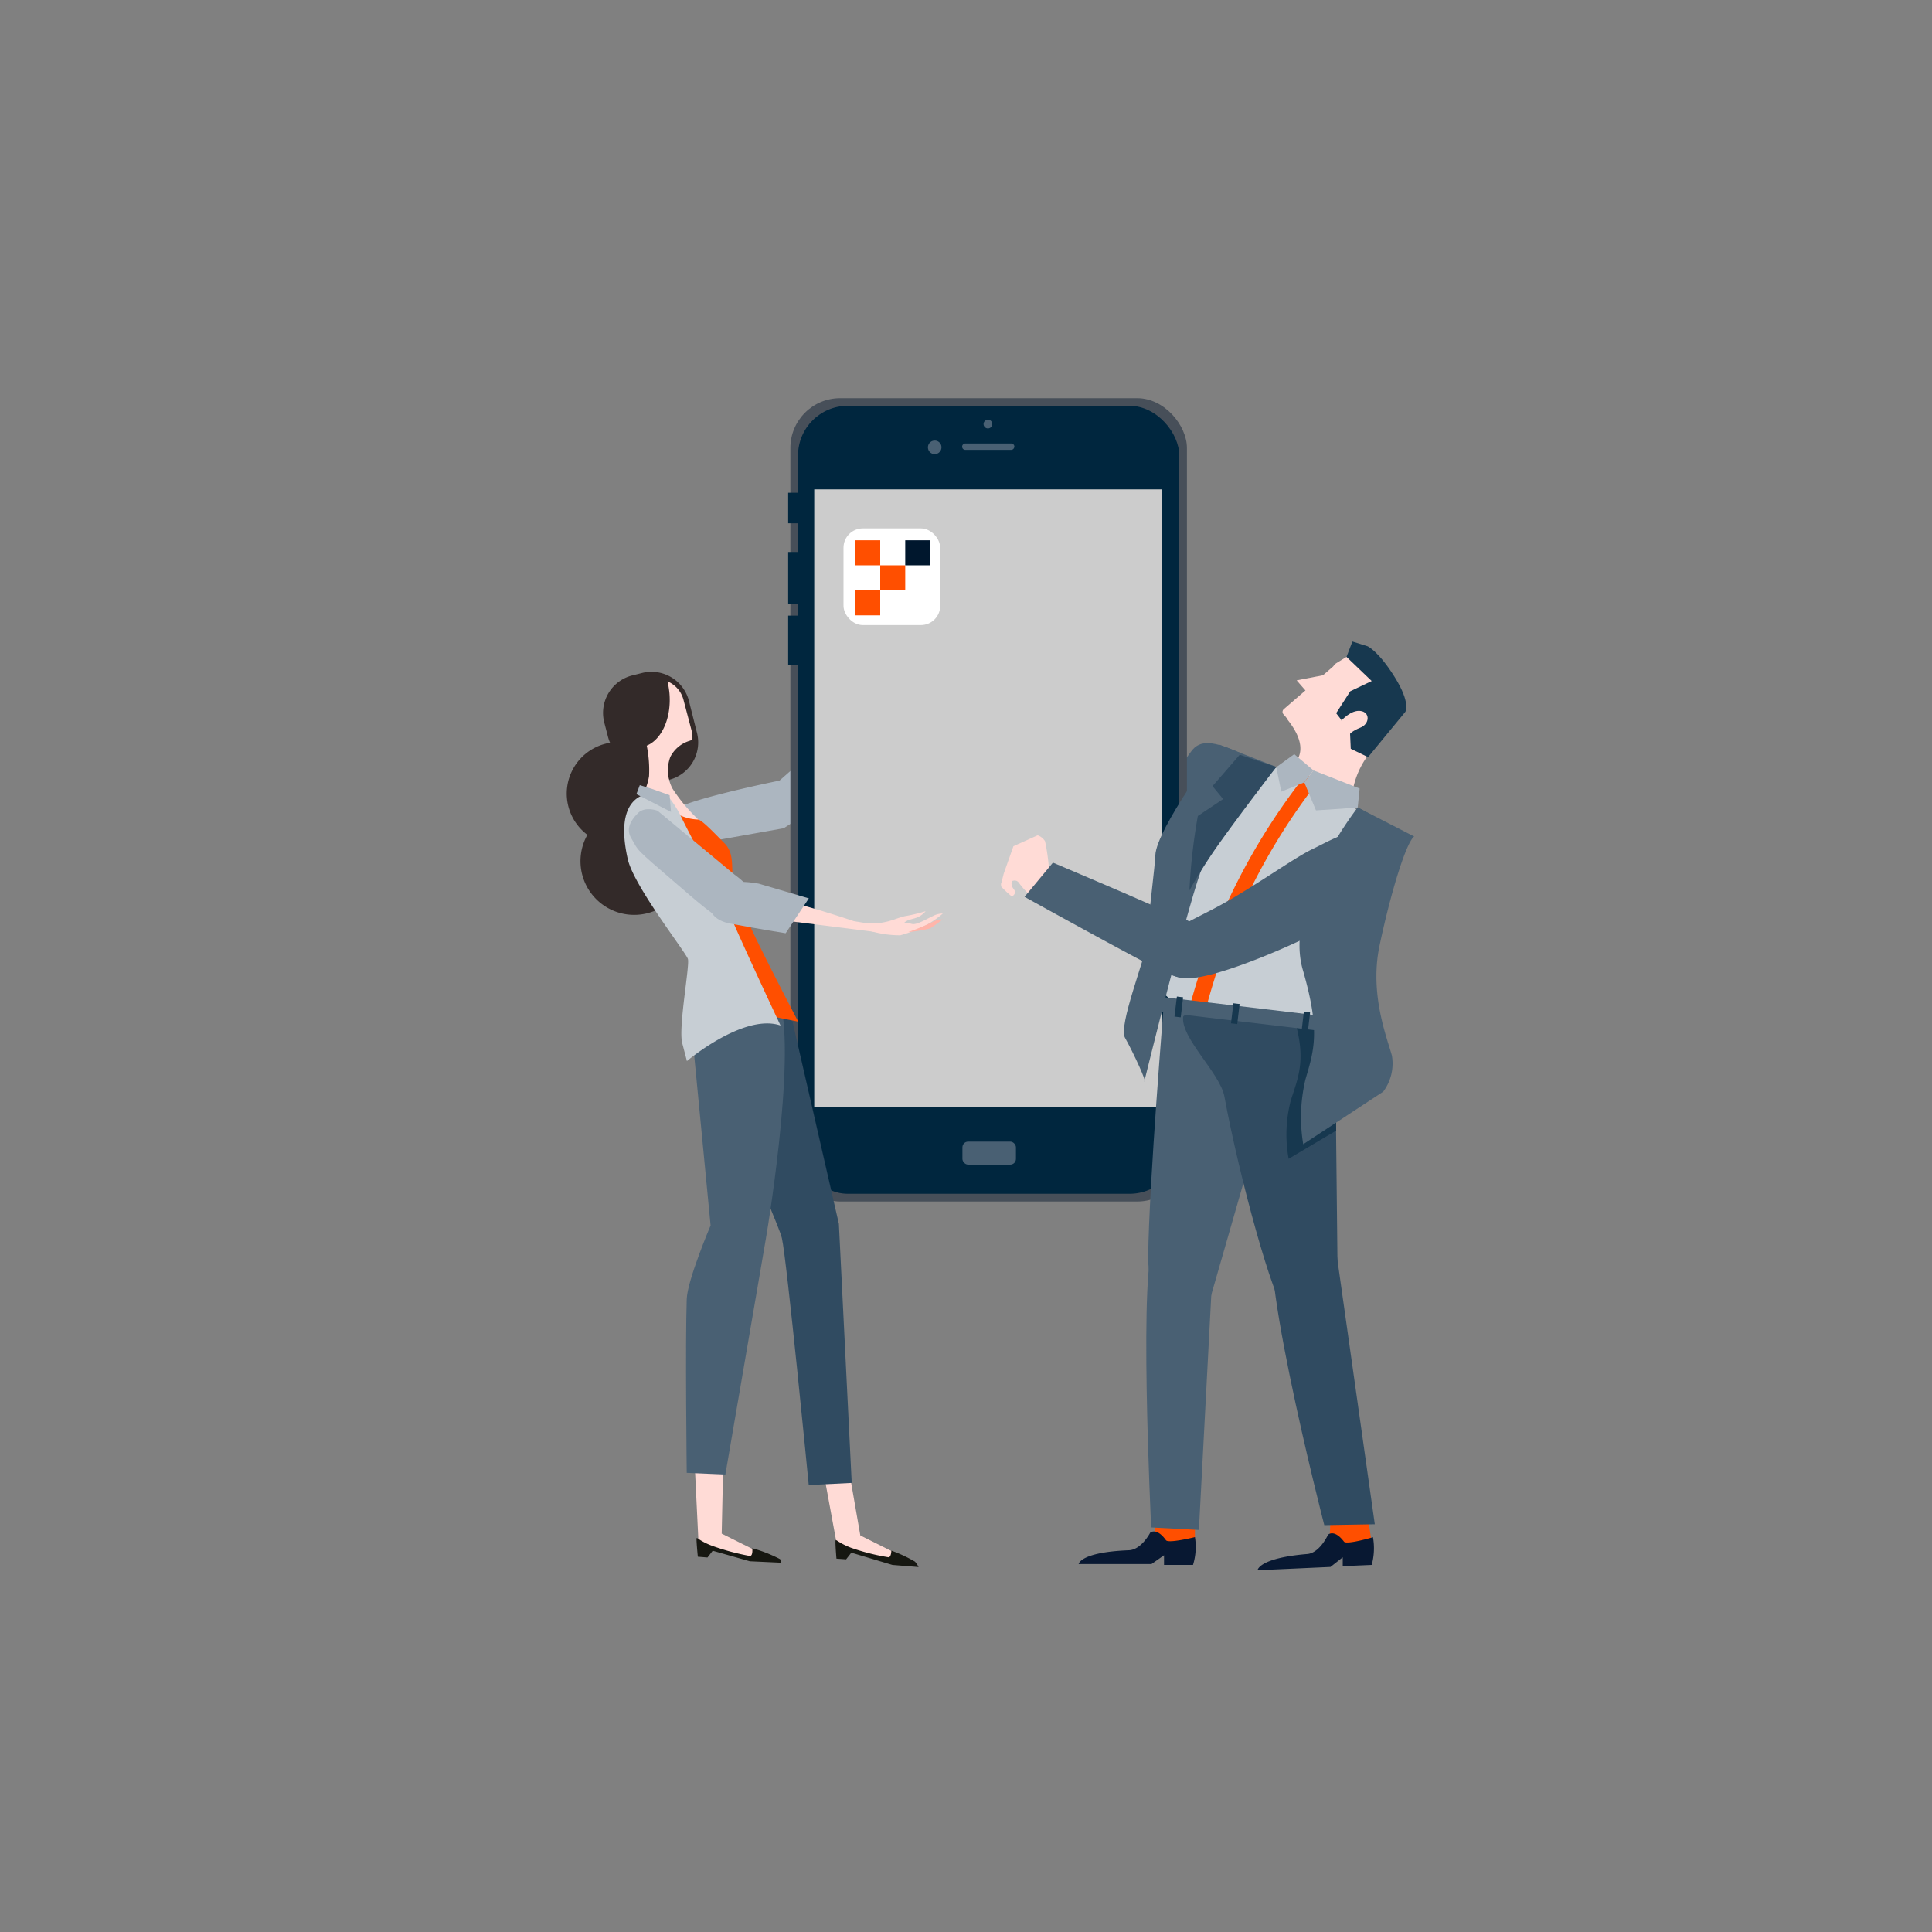 <svg xmlns="http://www.w3.org/2000/svg" width="200" height="200" viewBox="0 0 200 200">
  <rect x="0" y="0" width="200" height="200" fill="#808080" stroke="none"/>
  <title>105_Women_and_men_open_app</title>
  <g id="Layer_3" data-name="Layer 3">
    <g>
      <g>
        <path d="M94,69.18s-.24-.17-.12-.36a4.13,4.13,0,0,1,1.06-.9c.26-.16,1.6-.71,1.6-.71a1.73,1.73,0,0,1-.79.7A7.24,7.24,0,0,0,94,69.18Z" style="fill: #ffb5aa"/>
        <path d="M94.13,69.06a2.13,2.13,0,0,1,1.67-.7,1.26,1.26,0,0,0,1-.46,9,9,0,0,0-1.59.2,2.69,2.69,0,0,0-.92.3C93.46,68.9,93.34,70.23,94.13,69.06Z" style="fill: #ffb5aa"/>
        <path d="M84.7,83c2.63-1.51,6.92-10.19,6.92-10.19s.7-3.67-7,6.66C82.35,82.53,84.05,83.33,84.7,83Z" style="fill: #ffdbd6"/>
        <path d="M94.65,68.78l-.24-.13-.88.32A10.77,10.77,0,0,0,92,70.75a32,32,0,0,1-2.4,2.64c-.18.27.58,1.57.58,1.57s1.5-2.23,2.18-3.07a22.65,22.65,0,0,1,2.32-2c.47-.54.74-.79.74-.79s-.33-.21-1.12.6c-.21.21-.33-.13-.33-.13Z" style="fill: #ffdbd6"/>
        <path d="M93.6,69.3a2.83,2.83,0,0,1,1-.73c.29-.06,1.74-.12,1.74-.12a1.73,1.73,0,0,1-1,.39A5.77,5.77,0,0,0,93.6,69.3Z" style="fill: #ffdbd6"/>
      </g>
      <path d="M84.2,77.72l-3.51,3.09S70.19,82.92,69.4,84.1a15.57,15.57,0,0,0-1.53,4l13.26-2.36,6-3.88Z" style="fill: #acb6c0"/>
    </g>
    <g>
      <path d="M128.53,78s-9.32,15-13.32,16.15-1.34-2.25.14-5,7.18-10.27,7.93-11.32C124.22,76.48,125.69,76.73,128.53,78Z" style="fill: #496073"/>
      <g>
        <path d="M108.53,77.7l-.48-3-1.47-1.18L105,75.05,104,76.41l.19,1.2s1.74,1.74,3.1,1.68S108.53,77.7,108.53,77.7Z" style="fill: #edeef0"/>
        <path d="M116,91s.42,2.49-1.16,3.35-4-1.93-5.89-6.4A69.12,69.12,0,0,1,106,79.51L108.37,78S116.33,89.65,116,91Z" style="fill: #17384f"/>
      </g>
    </g>
    <g>
      <rect x="81.82" y="41.22" width="41.05" height="83.16" rx="5.15" style="fill: #474f59"/>
      <rect x="82.61" y="42.01" width="39.47" height="81.57" rx="5.15" style="fill: #00263e"/>
      <g>
        <path d="M97.46,46.31a.7.7,0,1,1-.7-.7A.69.69,0,0,1,97.46,46.31Z" style="fill: #496073"/>
        <path d="M102.72,43.9a.45.45,0,1,1-.44-.45A.44.44,0,0,1,102.72,43.9Z" style="fill: #496073"/>
        <path d="M105,46.24a.33.33,0,0,1-.33.33H99.93a.33.33,0,0,1-.33-.33h0a.33.33,0,0,1,.33-.33h4.75a.33.33,0,0,1,.33.33Z" style="fill: #496073"/>
      </g>
      <rect x="99.63" y="118.18" width="5.54" height="2.38" rx="0.59" style="fill: #496073"/>
      <polygon points="82.56 54.17 82.56 54.17 81.59 54.17 81.59 54.17 81.59 51.01 81.59 51.01 82.56 51.01 82.56 51.01 82.56 54.17" style="fill: #00263e"/>
      <polygon points="82.56 62.49 82.56 62.49 81.59 62.49 81.59 62.49 81.59 57.14 81.59 57.14 82.56 57.14 82.56 57.14 82.56 62.49" style="fill: #00263e"/>
      <polygon points="82.56 68.83 82.56 68.83 81.59 68.83 81.59 68.83 81.59 63.73 81.59 63.73 82.56 63.73 82.56 63.73 82.56 68.83" style="fill: #00263e"/>
      <rect x="84.29" y="50.66" width="36.03" height="63.95" style="fill: #ccc"/>
    </g>
    <rect x="87.32" y="54.7" width="10.01" height="10.01" rx="2" style="fill: #fff"/>
    <g>
      <path id="Pfad_1" data-name="Pfad 1" d="M88.53,61.11h2.59V63.7H88.53Z" style="fill: #ff4f00"/>
      <path id="Pfad_2" data-name="Pfad 2" d="M91.12,58.52h2.59v2.59H91.12Z" style="fill: #ff4f00"/>
      <path id="Pfad_3" data-name="Pfad 3" d="M88.53,55.93h2.59v2.59H88.53Z" style="fill: #ff4f00"/>
      <path id="Pfad_4" data-name="Pfad 4" d="M93.71,55.93H96.3v2.59H93.71Z" style="fill: #00172d"/>
    </g>
    <g>
      <g>
        <polygon points="71.93 151.88 72.32 159.92 77.11 161.15 79.66 161.23 74.71 158.76 74.87 151.42 71.93 151.88" style="fill: #ffdbd6"/>
        <path d="M72.24,161.15l1,.08.54-.7,3.84,1.09,3.26.15a.58.58,0,0,0-.13-.37,14.52,14.52,0,0,0-2.88-1.13s.1.73-.21.81a24.5,24.5,0,0,1-4-1.08c-1.2-.47-1.47-.84-1.54-.78S72.24,161.15,72.24,161.15Z" style="fill: #161711"/>
        <polygon points="85.28 152.56 86.67 160.11 91.46 161.35 94 161.42 89.06 158.95 87.94 152.52 85.28 152.56" style="fill: #ffdbd6"/>
        <path d="M86.59,161.35l1,.07.54-.69L92.38,162l2.71.22a2.32,2.32,0,0,0-.37-.56,14.35,14.35,0,0,0-2.45-1.14s0,.62-.27.69a22.3,22.3,0,0,1-3.94-1c-1.2-.47-1.47-.84-1.55-.77S86.59,161.35,86.59,161.35Z" style="fill: #161711"/>
        <path d="M81.92,105.22l4.92,21.47,1.33,26.82-4.45.22s-2.28-23.46-2.78-25.56-8.08-17.7-6.23-22.13S81.92,105.22,81.92,105.22Z" style="fill: #304b61"/>
        <path d="M71.39,104.35l2.17,22.51s-2.39,5.61-2.47,7.61c-.16,4.51,0,18,0,18l4,.17s3.81-22.21,4.18-24.33,3.46-21.36,1.09-25.59S71.39,104.35,71.39,104.35Z" style="fill: #496073"/>
      </g>
      <path d="M69.11,80.64A5.33,5.33,0,1,1,62.64,77,5.27,5.27,0,0,1,69.11,80.64Z" style="fill: #332a29"/>
      <path d="M71,87.63a5.56,5.56,0,1,1-6.76-3.86A5.51,5.51,0,0,1,71,87.63Z" style="fill: #332a29"/>
      <path d="M72.14,75.82a4,4,0,0,1-2.85,4.9l-1.46-1.59a4,4,0,0,1-4.89-2.85l-.38-1.46a4,4,0,0,1,2.86-4.89l1-.25a4,4,0,0,1,4.89,2.85Z" style="fill: #332a29"/>
      <path d="M69.1,70.54a9.88,9.88,0,0,1,.19,1.11c.26,2.59-.75,4.88-2.34,5.54a12.65,12.65,0,0,1,.24,3.15,6.08,6.08,0,0,1-.93,2.4c.18,1.81,6.76,2.8,6.54,2.56a17.41,17.41,0,0,1-3.18-3.66,4,4,0,0,1-.23-3.28,3.3,3.3,0,0,1,2-1.67.45.45,0,0,0,.29-.23,3,3,0,0,0-.09-.84l-.84-3.19A2.84,2.84,0,0,0,69.1,70.54Z" style="fill: #ffdbd6"/>
      <path d="M79.5,105.13l3.13.63s-3.88-7.41-5.19-10.35-1.53-4-1.61-5S75.9,88.2,75,87.3s-2.32-2.42-2.74-2.46a4.88,4.88,0,0,1-2.05-.53C69.86,84.1,79.5,105.13,79.5,105.13Z" style="fill: #ff4f00"/>
      <path d="M80.8,106.16s-3.29-7-4.87-10.62-5.09-10.24-5.47-11.1a11.56,11.56,0,0,0-1.22-1.91,4.34,4.34,0,0,0-2.91-.12C65.12,83,64,84.65,65,89c.69,2.83,6,9.6,6.21,10.27s-1,7.06-.59,8.7l.49,1.87S77,104.86,80.8,106.16Z" style="fill: #c7ced4"/>
      <polygon points="66.23 81.28 67.5 81.67 69.32 82.32 69.46 84.05 65.88 82.21 66.23 81.28" style="fill: #acb6c0"/>
      <g>
        <path d="M89.07,95.47c2.42.44,3.66-.47,4.68-.64a17.1,17.1,0,0,0,2.07-.5c-.71.84-1.49.73-1.94,1s-.32.1.53.32c.49.12,1.49-.51,2.19-.83a2.09,2.09,0,0,1,1-.25,9.76,9.76,0,0,1-1.69,1.18,12.82,12.82,0,0,1-2.71,1.07,10.63,10.63,0,0,1-3.31-.51C88.57,95.87,87.32,95.14,89.07,95.47Z" style="fill: #ffdbd6"/>
        <path d="M74.44,92.7s.23-.94,5.3.14A106.08,106.08,0,0,1,92,96.65L80.1,95.15S75.57,94.38,74.44,92.7Z" style="fill: #ffdbd6"/>
        <path d="M78.56,91.48s-4.73-1-5.1,1.61c-.22,1.47.71,2.25,2.14,2.52,2.67.51,5.73,1,5.73,1L83.73,93Z" style="fill: #acb6c0"/>
        <path d="M76.06,90.56l-8-6.64s-1.27-.47-2,.23c-1,1-1.17,1.83-.74,2.57.86,1.47.22.91,4.78,4.83,4.16,3.58,5.83,5.11,7.62,3.22S76.06,90.56,76.06,90.56Z" style="fill: #acb6c0"/>
        <path d="M94,96.49a14.83,14.83,0,0,0,2.28-.38c.25-.13,1.31-.93,1.31-.93a2.59,2.59,0,0,0-1.16.32A21.91,21.91,0,0,1,94,96.49Z" style="fill: #ffb5aa"/>
      </g>
    </g>
    <path d="M134.35,102.89,125,135.4s-6.22,2.22-6.14-5.34,1.64-26.38,1.64-26.38Z" style="fill: #496073"/>
    <path d="M142.55,77.12A8.82,8.82,0,0,0,139.9,83c-.12,3.59-7.31-3.08-7.31-3.08s4-1.17.76-5.34C131.63,72.32,142.53,75.6,142.55,77.12Z" style="fill: #ffdbd6"/>
    <path d="M142.17,85.32a21.07,21.07,0,0,0-6.28-4.19c-4.17-2-8.67-3.48-9.55-3.37-1.82.24-3.72,8.89-4.64,16.28a51,51,0,0,1-1.76,8.36s11.81,10.35,12.85,10.49,4.29-2,4.55-4.21,1.83-15.18,4-16.76S144.63,86.39,142.17,85.32Z" style="fill: #c7ced4"/>
    <path d="M124.75,104.77l-1.63-.42a66.23,66.23,0,0,1,12.11-24.22l1.13.88A65,65,0,0,0,124.75,104.77Z" style="fill: #ff4f00"/>
    <rect x="119.6" y="153.89" width="4.1" height="6.24" style="fill: #ff4f00"/>
    <polygon points="141.4 155.62 141.98 159.6 137.58 160.8 137.84 154.75 141.4 155.62" style="fill: #ff4f00"/>
    <path d="M125.58,130.49l-1.47,27.89-4.94-.26s-1.39-28.41.43-29.45S125.58,129.19,125.58,130.49Z" style="fill: #496073"/>
    <path d="M138.19,105.93l.31,28.82s-3.71,2.51-5.38,1.08c-1.31-1.11-4.84-14-6.37-22.32-.45-2.43-4.54-6.06-4.27-8.25C122.6,104.24,138.19,105.93,138.19,105.93Z" style="fill: #304b61"/>
    <path d="M138.39,130l3.93,27.79-5.23.09s-8-31-4.62-30.68C135.65,127.53,138.22,129.11,138.39,130Z" style="fill: #304b61"/>
    <path d="M123.5,162h-3V161l-1.3.91h-7.54s.13-1.23,5.2-1.43c1.3-.05,2.21-1.82,2.21-1.82s.65-.58,1.63.78c.25.36,3-.32,3-.32A6.3,6.3,0,0,1,123.5,162Z" style="fill: #081832"/>
    <path d="M142,162l-3,.13,0-.92-1.27,1-7.55.34s.09-1.26,5.15-1.68c1.3-.11,2.15-2,2.15-2s.63-.62,1.65.72c.27.35,3-.46,3-.46A6.52,6.52,0,0,1,142,162Z" style="fill: #081832"/>
    <path d="M143.71,74.25c.92-2.22-.84-7.15-2.27-7a4.6,4.6,0,0,0-1.62.49l-1.53.94A2.52,2.52,0,0,0,138,69s0,0,0,0l-5.12,4.43a.37.37,0,0,0,0,.53l2.91,3.36a21.22,21.22,0,0,0,4,.59,9.17,9.17,0,0,0,1.84.06C142.14,77.8,142.89,76.23,143.71,74.25Z" style="fill: #ffdbd6"/>
    <polygon points="140.54 69.21 139.49 72.25 138.44 75.29 136.34 72.86 134.23 70.43 137.39 69.82 140.54 69.21" style="fill: #ffdbd6"/>
    <path d="M141.62,78.38l3.86-4.69s.6-.88-1.1-3.6-2.81-3.19-2.81-3.19L140,66.41,139.39,68,142,70.5l-2.22,1.06-1.46,2.27.54.7,0,.07s1-1.15,2-1,.91,1.34,0,1.71-1.1.65-1.1.65l.07,1.55Z" style="fill: #17384f"/>
    <polygon points="135.97 79.75 135.02 80.99 132.64 81.95 132.12 79.42 133.98 78.07 135.97 79.75" style="fill: #acb6c0"/>
    <polygon points="140.75 81.63 140.55 83.6 136.23 83.89 135.02 80.99 135.97 79.75 140.75 81.63" style="fill: #acb6c0"/>
    <path d="M138.19,105.89s-1.8-.18-4.19-.38c1.23,4.19.42,5.93-.37,8.38a14,14,0,0,0-.23,6.07l4.92-2.92Z" style="fill: #17384f"/>
    <rect x="128.25" y="95.99" width="1.56" height="18.07" transform="translate(9.6 220.84) rotate(-83.26)" style="fill: #496073"/>
    <rect x="120.99" y="103.92" width="2.09" height="0.65" transform="translate(4.03 213.03) rotate(-83.18)" style="fill: #17384f"/>
    <rect x="126.84" y="104.61" width="2.09" height="0.65" transform="translate(8.68 219.64) rotate(-83.27)" style="fill: #17384f"/>
    <rect x="134.13" y="105.47" width="2.09" height="0.65" transform="translate(14.29 227.67) rotate(-83.28)" style="fill: #17384f"/>
    <path d="M146.39,86.59l-5.84-3s-7.7,9.81-5.69,16.78c1.84,6.37,1.18,8.29.28,11.37a17,17,0,0,0-.23,6.71l8.28-5.44a4.86,4.86,0,0,0,.9-3.74c-.52-1.88-2.32-6.37-1.29-11.32S145.47,87.35,146.39,86.59Z" style="fill: #496073"/>
    <path d="M144.14,85.54l-2.31,4.29L139.11,91l.72,2.69s-3.14,1.28-3.73,9.76c0,.33-3.79-6.56,1.34-14.55,1.76-2.73,3.11-5.32,3.11-5.32Z" style="fill: #496073"/>
    <path d="M118.46,111.94s4.85-19.75,6.16-22.55c1.21-2.6,7.5-10,7.5-10l-5.92-2.31s-6.49,8.75-6.6,11.45c0,.82-.76,6.8-.93,9.25-.09,1.35-2.93,8.43-2.21,9.65C117.27,108.86,118.8,112.14,118.46,111.94Z" style="fill: #496073"/>
    <path d="M123.13,92.18A53.18,53.18,0,0,1,126.44,87c2.19-3.06,5.68-7.6,5.68-7.6l-3.78-1.27-2.82,3.25,1.1,1.34L124,84.47A59.71,59.71,0,0,0,123.13,92.18Z" style="fill: #304b61"/>
    <g>
      <path d="M106.59,92.64a8.54,8.54,0,0,1-1.12-1.26c-.38-.51-1,0-1,0l-.85.19.29-1.15,1-2.82,2.51-1.13a1.49,1.49,0,0,1,.76.61,19.84,19.84,0,0,1,.4,2.8Z" style="fill: #ffdbd6"/>
      <path d="M141.64,87.57a10.78,10.78,0,0,1-4,8.2c-1.36,1-11.9,5.85-15.08,5.48s-2.55-2.84-1.65-4.2,3.4-2.08,7-4.25,6.3-4.1,7.93-4.89C138.22,86.77,140.88,85,141.64,87.57Z" style="fill: #496073"/>
      <path d="M124.68,100.09s-.41,1.55-2.76,1.06a13.83,13.83,0,0,1-2.74-1.18c-4.14-2.15-13.12-7.13-13.12-7.13L109,89.3s8.85,3.75,10.76,4.64S126.16,95.54,124.68,100.09Z" style="fill: #496073"/>
      <path d="M104,90.81s-.52.7-.33,1a11.2,11.2,0,0,0,1.08,1s.37-.2.32-.51-.54-.48-.28-1.2C104.85,90.85,104,90.81,104,90.81Z" style="fill: #ffdbd6"/>
    </g>
  </g>
</svg>
